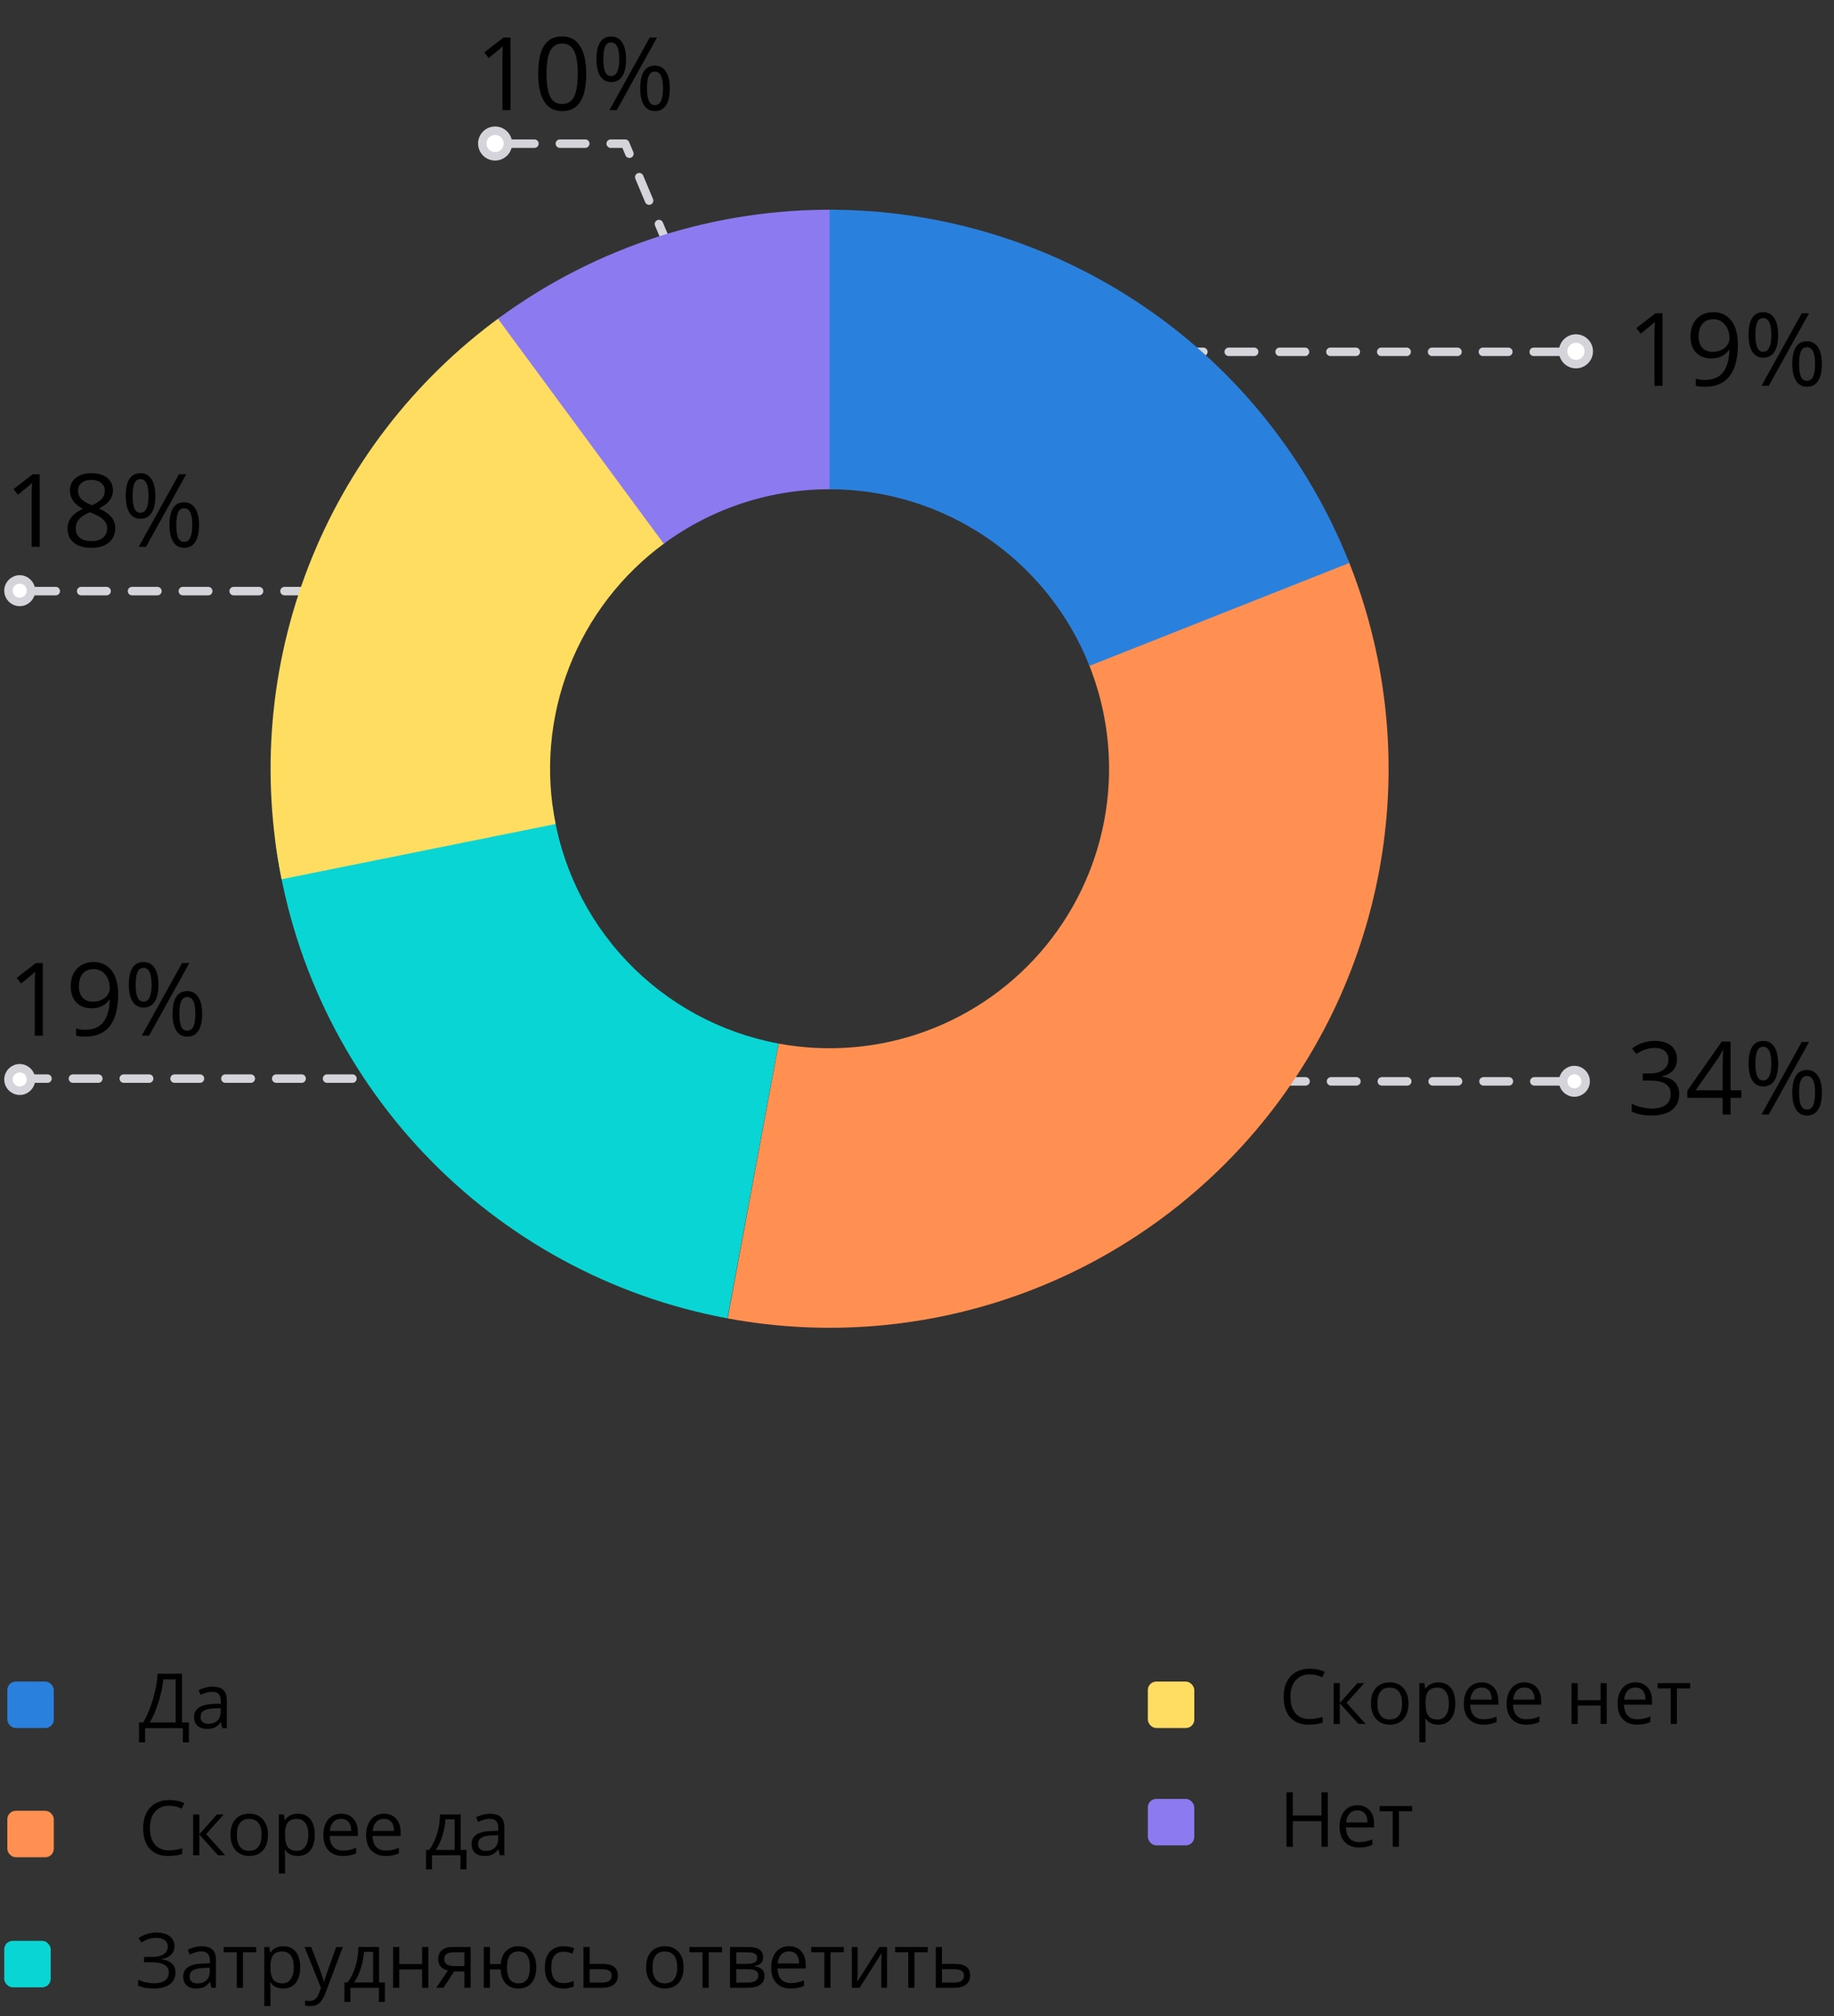 <?xml version="1.0" encoding="UTF-8"?> <svg xmlns="http://www.w3.org/2000/svg" width="433" height="476" viewBox="0 0 433 476" fill="none"><rect x="0" y="0" width="433" height="476" fill="#333333" stroke="none"/> <path d="M395.929 250.02C395.929 251.113 395.62 252.008 395.003 252.703C394.394 253.398 393.526 253.863 392.401 254.098V254.191C393.776 254.363 394.796 254.801 395.46 255.504C396.124 256.207 396.456 257.129 396.456 258.27C396.456 259.902 395.89 261.16 394.757 262.043C393.624 262.918 392.015 263.355 389.929 263.355C389.023 263.355 388.191 263.285 387.433 263.145C386.683 263.012 385.952 262.773 385.241 262.43V260.578C385.984 260.945 386.773 261.227 387.609 261.422C388.452 261.609 389.249 261.703 389.999 261.703C392.96 261.703 394.441 260.543 394.441 258.223C394.441 256.145 392.808 255.105 389.542 255.105H387.855V253.43H389.566C390.901 253.43 391.96 253.137 392.741 252.551C393.523 251.957 393.913 251.137 393.913 250.09C393.913 249.254 393.624 248.598 393.046 248.121C392.476 247.645 391.698 247.406 390.714 247.406C389.964 247.406 389.257 247.508 388.593 247.711C387.929 247.914 387.171 248.289 386.319 248.836L385.335 247.523C386.038 246.969 386.847 246.535 387.761 246.223C388.683 245.902 389.651 245.742 390.667 245.742C392.331 245.742 393.624 246.125 394.546 246.891C395.468 247.648 395.929 248.691 395.929 250.02ZM411.116 259.184H408.573V263.121H406.71V259.184H398.378V257.484L406.511 245.895H408.573V257.414H411.116V259.184ZM406.71 257.414V251.719C406.71 250.602 406.749 249.34 406.827 247.934H406.734C406.359 248.684 406.007 249.305 405.679 249.797L400.323 257.414H406.71ZM414.444 251.098C414.444 252.426 414.589 253.422 414.878 254.086C415.167 254.75 415.636 255.082 416.284 255.082C417.566 255.082 418.206 253.754 418.206 251.098C418.206 248.457 417.566 247.137 416.284 247.137C415.636 247.137 415.167 247.465 414.878 248.121C414.589 248.777 414.444 249.77 414.444 251.098ZM419.812 251.098C419.812 252.879 419.511 254.227 418.909 255.141C418.316 256.047 417.441 256.5 416.284 256.5C415.191 256.5 414.339 256.035 413.73 255.105C413.128 254.176 412.827 252.84 412.827 251.098C412.827 249.324 413.116 247.988 413.694 247.09C414.28 246.191 415.144 245.742 416.284 245.742C417.417 245.742 418.288 246.207 418.898 247.137C419.507 248.066 419.812 249.387 419.812 251.098ZM424.757 257.965C424.757 259.301 424.901 260.301 425.191 260.965C425.48 261.621 425.952 261.949 426.609 261.949C427.265 261.949 427.749 261.625 428.062 260.977C428.374 260.32 428.53 259.316 428.53 257.965C428.53 256.629 428.374 255.641 428.062 255C427.749 254.352 427.265 254.027 426.609 254.027C425.952 254.027 425.48 254.352 425.191 255C424.901 255.641 424.757 256.629 424.757 257.965ZM430.136 257.965C430.136 259.738 429.835 261.082 429.234 261.996C428.64 262.902 427.765 263.355 426.609 263.355C425.499 263.355 424.644 262.891 424.042 261.961C423.448 261.031 423.151 259.699 423.151 257.965C423.151 256.191 423.441 254.855 424.019 253.957C424.605 253.059 425.468 252.609 426.609 252.609C427.718 252.609 428.581 253.07 429.198 253.992C429.823 254.906 430.136 256.23 430.136 257.965ZM427.112 245.988L417.609 263.121H415.886L425.39 245.988H427.112Z" fill="black"></path> <path d="M9.379 129.096H7.48V116.885C7.48 115.869 7.512 114.908 7.574 114.002C7.41 114.166 7.227 114.338 7.023 114.518C6.82 114.697 5.891 115.459 4.234 116.803L3.203 115.467L7.738 111.963H9.379V129.096ZM21.578 111.717C23.141 111.717 24.379 112.08 25.293 112.807C26.207 113.533 26.664 114.537 26.664 115.818C26.664 116.662 26.402 117.432 25.879 118.127C25.355 118.822 24.52 119.455 23.371 120.025C24.762 120.689 25.75 121.389 26.336 122.123C26.922 122.85 27.215 123.693 27.215 124.654C27.215 126.076 26.719 127.213 25.727 128.064C24.734 128.908 23.375 129.33 21.648 129.33C19.82 129.33 18.414 128.932 17.43 128.135C16.445 127.33 15.953 126.193 15.953 124.725C15.953 122.764 17.148 121.236 19.539 120.143C18.461 119.533 17.688 118.877 17.219 118.174C16.75 117.463 16.516 116.67 16.516 115.795C16.516 114.553 16.973 113.564 17.887 112.83C18.809 112.088 20.039 111.717 21.578 111.717ZM17.875 124.771C17.875 125.709 18.199 126.439 18.848 126.963C19.504 127.486 20.422 127.748 21.602 127.748C22.766 127.748 23.672 127.475 24.32 126.928C24.969 126.381 25.293 125.631 25.293 124.678C25.293 123.92 24.988 123.248 24.379 122.662C23.77 122.068 22.707 121.494 21.191 120.939C20.027 121.439 19.184 121.994 18.66 122.604C18.137 123.205 17.875 123.928 17.875 124.771ZM21.555 113.299C20.578 113.299 19.812 113.533 19.258 114.002C18.703 114.471 18.426 115.096 18.426 115.877C18.426 116.596 18.656 117.213 19.117 117.729C19.578 118.244 20.43 118.76 21.672 119.275C22.789 118.807 23.578 118.303 24.039 117.764C24.508 117.225 24.742 116.596 24.742 115.877C24.742 115.088 24.457 114.463 23.887 114.002C23.324 113.533 22.547 113.299 21.555 113.299ZM31.305 117.072C31.305 118.4 31.449 119.396 31.738 120.061C32.027 120.725 32.496 121.057 33.145 121.057C34.426 121.057 35.066 119.729 35.066 117.072C35.066 114.432 34.426 113.111 33.145 113.111C32.496 113.111 32.027 113.439 31.738 114.096C31.449 114.752 31.305 115.744 31.305 117.072ZM36.672 117.072C36.672 118.854 36.371 120.201 35.77 121.115C35.176 122.021 34.301 122.475 33.145 122.475C32.051 122.475 31.199 122.01 30.59 121.08C29.988 120.15 29.688 118.814 29.688 117.072C29.688 115.299 29.977 113.963 30.555 113.064C31.141 112.166 32.004 111.717 33.145 111.717C34.277 111.717 35.148 112.182 35.758 113.111C36.367 114.041 36.672 115.361 36.672 117.072ZM41.617 123.939C41.617 125.275 41.762 126.275 42.051 126.939C42.34 127.596 42.812 127.924 43.469 127.924C44.125 127.924 44.609 127.6 44.922 126.951C45.234 126.295 45.391 125.291 45.391 123.939C45.391 122.604 45.234 121.615 44.922 120.975C44.609 120.326 44.125 120.002 43.469 120.002C42.812 120.002 42.34 120.326 42.051 120.975C41.762 121.615 41.617 122.604 41.617 123.939ZM46.996 123.939C46.996 125.713 46.695 127.057 46.094 127.971C45.5 128.877 44.625 129.33 43.469 129.33C42.359 129.33 41.504 128.865 40.902 127.936C40.309 127.006 40.012 125.674 40.012 123.939C40.012 122.166 40.301 120.83 40.879 119.932C41.465 119.033 42.328 118.584 43.469 118.584C44.578 118.584 45.441 119.045 46.059 119.967C46.684 120.881 46.996 122.205 46.996 123.939ZM43.973 111.963L34.469 129.096H32.746L42.25 111.963H43.973Z" fill="black"></path> <path d="M73.167 139.552L1.712 139.552" stroke="#D4D4DA" stroke-width="2" stroke-miterlimit="2.366" stroke-linecap="round" stroke-linejoin="round" stroke-dasharray="6 6"></path> <path d="M368.244 255.297L286.527 255.297" stroke="#D4D4DA" stroke-width="2" stroke-miterlimit="2.366" stroke-linecap="round" stroke-linejoin="round" stroke-dasharray="6 6"></path> <circle cx="4.656" cy="139.453" r="2.656" fill="white" stroke="#D4D4DA" stroke-width="2"></circle> <circle cx="371.71" cy="255.281" r="2.656" fill="white" stroke="#D4D4DA" stroke-width="2"></circle> <circle cx="4.656" cy="254.855" r="2.656" fill="white" stroke="#D4D4DA" stroke-width="2"></circle> <circle cx="116.892" cy="33.883" r="3.022" fill="white" stroke="#D4D4DA" stroke-width="2"></circle> <circle cx="372.075" cy="82.943" r="3.022" fill="white" stroke="#D4D4DA" stroke-width="2"></circle> <path d="M120.519 26H118.62V13.789C118.62 12.773 118.651 11.812 118.714 10.906C118.55 11.07 118.366 11.242 118.163 11.422C117.96 11.602 117.03 12.363 115.374 13.707L114.343 12.371L118.878 8.867H120.519V26ZM138.401 17.41C138.401 20.371 137.933 22.582 136.995 24.043C136.066 25.504 134.64 26.234 132.718 26.234C130.874 26.234 129.472 25.488 128.511 23.996C127.55 22.496 127.069 20.301 127.069 17.41C127.069 14.426 127.534 12.211 128.464 10.766C129.394 9.32 130.812 8.598 132.718 8.598C134.577 8.598 135.987 9.352 136.948 10.859C137.917 12.367 138.401 14.551 138.401 17.41ZM129.038 17.41C129.038 19.902 129.331 21.719 129.917 22.859C130.503 23.992 131.437 24.559 132.718 24.559C134.015 24.559 134.952 23.984 135.53 22.836C136.116 21.68 136.409 19.871 136.409 17.41C136.409 14.949 136.116 13.148 135.53 12.008C134.952 10.859 134.015 10.285 132.718 10.285C131.437 10.285 130.503 10.852 129.917 11.984C129.331 13.109 129.038 14.918 129.038 17.41ZM142.444 13.977C142.444 15.305 142.589 16.301 142.878 16.965C143.167 17.629 143.636 17.961 144.284 17.961C145.566 17.961 146.206 16.633 146.206 13.977C146.206 11.336 145.566 10.016 144.284 10.016C143.636 10.016 143.167 10.344 142.878 11C142.589 11.656 142.444 12.648 142.444 13.977ZM147.812 13.977C147.812 15.758 147.511 17.105 146.909 18.02C146.316 18.926 145.441 19.379 144.284 19.379C143.191 19.379 142.339 18.914 141.73 17.984C141.128 17.055 140.827 15.719 140.827 13.977C140.827 12.203 141.116 10.867 141.694 9.969C142.28 9.07 143.144 8.621 144.284 8.621C145.417 8.621 146.288 9.086 146.898 10.016C147.507 10.945 147.812 12.266 147.812 13.977ZM152.757 20.844C152.757 22.18 152.901 23.18 153.191 23.844C153.48 24.5 153.952 24.828 154.609 24.828C155.265 24.828 155.749 24.504 156.062 23.855C156.374 23.199 156.53 22.195 156.53 20.844C156.53 19.508 156.374 18.52 156.062 17.879C155.749 17.23 155.265 16.906 154.609 16.906C153.952 16.906 153.48 17.23 153.191 17.879C152.901 18.52 152.757 19.508 152.757 20.844ZM158.136 20.844C158.136 22.617 157.835 23.961 157.234 24.875C156.64 25.781 155.765 26.234 154.609 26.234C153.499 26.234 152.644 25.77 152.042 24.84C151.448 23.91 151.151 22.578 151.151 20.844C151.151 19.07 151.441 17.734 152.019 16.836C152.605 15.938 153.468 15.488 154.609 15.488C155.718 15.488 156.581 15.949 157.198 16.871C157.823 17.785 158.136 19.109 158.136 20.844ZM155.112 8.867L145.609 26H143.886L153.39 8.867H155.112Z" fill="black"></path> <path d="M392.519 91.076H390.62V78.865C390.62 77.85 390.651 76.889 390.714 75.982C390.55 76.147 390.366 76.318 390.163 76.498C389.96 76.678 389.03 77.439 387.374 78.783L386.343 77.447L390.878 73.943H392.519V91.076ZM410.308 81.256C410.308 87.959 407.714 91.311 402.526 91.311C401.62 91.311 400.901 91.232 400.37 91.076V89.4C400.995 89.603 401.706 89.705 402.503 89.705C404.378 89.705 405.792 89.127 406.745 87.971C407.706 86.807 408.23 85.025 408.316 82.627H408.175C407.745 83.275 407.175 83.772 406.464 84.115C405.753 84.451 404.952 84.619 404.062 84.619C402.546 84.619 401.343 84.166 400.452 83.26C399.562 82.353 399.116 81.088 399.116 79.463C399.116 77.682 399.612 76.275 400.605 75.244C401.605 74.213 402.917 73.697 404.542 73.697C405.706 73.697 406.722 73.998 407.589 74.6C408.464 75.193 409.136 76.064 409.605 77.213C410.073 78.353 410.308 79.701 410.308 81.256ZM404.542 75.361C403.425 75.361 402.562 75.721 401.952 76.439C401.343 77.158 401.038 78.158 401.038 79.439C401.038 80.564 401.319 81.451 401.882 82.1C402.444 82.74 403.3 83.061 404.448 83.061C405.159 83.061 405.812 82.916 406.405 82.627C407.007 82.338 407.48 81.943 407.823 81.443C408.167 80.943 408.339 80.42 408.339 79.873C408.339 79.053 408.179 78.295 407.859 77.6C407.538 76.904 407.089 76.357 406.511 75.959C405.941 75.561 405.284 75.361 404.542 75.361ZM414.444 79.053C414.444 80.381 414.589 81.377 414.878 82.041C415.167 82.705 415.636 83.037 416.284 83.037C417.566 83.037 418.206 81.709 418.206 79.053C418.206 76.412 417.566 75.092 416.284 75.092C415.636 75.092 415.167 75.42 414.878 76.076C414.589 76.732 414.444 77.725 414.444 79.053ZM419.812 79.053C419.812 80.834 419.511 82.182 418.909 83.096C418.316 84.002 417.441 84.455 416.284 84.455C415.191 84.455 414.339 83.99 413.73 83.061C413.128 82.131 412.827 80.795 412.827 79.053C412.827 77.279 413.116 75.943 413.694 75.045C414.28 74.147 415.144 73.697 416.284 73.697C417.417 73.697 418.288 74.162 418.898 75.092C419.507 76.022 419.812 77.342 419.812 79.053ZM424.757 85.92C424.757 87.256 424.901 88.256 425.191 88.92C425.48 89.576 425.952 89.904 426.609 89.904C427.265 89.904 427.749 89.58 428.062 88.932C428.374 88.275 428.53 87.272 428.53 85.92C428.53 84.584 428.374 83.596 428.062 82.955C427.749 82.307 427.265 81.982 426.609 81.982C425.952 81.982 425.48 82.307 425.191 82.955C424.901 83.596 424.757 84.584 424.757 85.92ZM430.136 85.92C430.136 87.693 429.835 89.037 429.234 89.951C428.64 90.857 427.765 91.311 426.609 91.311C425.499 91.311 424.644 90.846 424.042 89.916C423.448 88.986 423.151 87.654 423.151 85.92C423.151 84.147 423.441 82.811 424.019 81.912C424.605 81.014 425.468 80.564 426.609 80.564C427.718 80.564 428.581 81.025 429.198 81.947C429.823 82.861 430.136 84.186 430.136 85.92ZM427.112 73.943L417.609 91.076H415.886L425.39 73.943H427.112Z" fill="black"></path> <path d="M120.183 33.914L147.602 33.914L157.108 56.548" stroke="#D4D4DA" stroke-width="2" stroke-miterlimit="2.366" stroke-linecap="round" stroke-linejoin="round" stroke-dasharray="6 6"></path> <path d="M368.106 83.062L215.237 83.062L199.882 100.212" stroke="#D4D4DA" stroke-width="2" stroke-miterlimit="2.366" stroke-linecap="round" stroke-linejoin="round" stroke-dasharray="6 6"></path> <path d="M143.215 254.643L7.41 254.643" stroke="#D4D4DA" stroke-width="2" stroke-miterlimit="2.366" stroke-linecap="round" stroke-linejoin="round" stroke-dasharray="6 6"></path> <path d="M10.11 244.5H8.212V232.289C8.212 231.273 8.243 230.312 8.305 229.406C8.141 229.57 7.958 229.742 7.755 229.922C7.551 230.102 6.622 230.863 4.966 232.207L3.934 230.871L8.469 227.367H10.11V244.5ZM27.899 234.68C27.899 241.383 25.305 244.734 20.118 244.734C19.212 244.734 18.493 244.656 17.962 244.5V242.824C18.587 243.027 19.298 243.129 20.095 243.129C21.97 243.129 23.384 242.551 24.337 241.395C25.298 240.23 25.821 238.449 25.907 236.051H25.766C25.337 236.699 24.766 237.195 24.055 237.539C23.345 237.875 22.544 238.043 21.653 238.043C20.137 238.043 18.934 237.59 18.044 236.684C17.153 235.777 16.708 234.512 16.708 232.887C16.708 231.105 17.204 229.699 18.196 228.668C19.196 227.637 20.509 227.121 22.134 227.121C23.298 227.121 24.313 227.422 25.18 228.023C26.055 228.617 26.727 229.488 27.196 230.637C27.665 231.777 27.899 233.125 27.899 234.68ZM22.134 228.785C21.016 228.785 20.153 229.145 19.544 229.863C18.934 230.582 18.63 231.582 18.63 232.863C18.63 233.988 18.911 234.875 19.473 235.523C20.036 236.164 20.891 236.484 22.04 236.484C22.751 236.484 23.403 236.34 23.997 236.051C24.598 235.762 25.071 235.367 25.415 234.867C25.759 234.367 25.93 233.844 25.93 233.297C25.93 232.477 25.77 231.719 25.45 231.023C25.13 230.328 24.68 229.781 24.102 229.383C23.532 228.984 22.876 228.785 22.134 228.785ZM32.036 232.477C32.036 233.805 32.18 234.801 32.469 235.465C32.758 236.129 33.227 236.461 33.876 236.461C35.157 236.461 35.798 235.133 35.798 232.477C35.798 229.836 35.157 228.516 33.876 228.516C33.227 228.516 32.758 228.844 32.469 229.5C32.18 230.156 32.036 231.148 32.036 232.477ZM37.403 232.477C37.403 234.258 37.102 235.605 36.501 236.52C35.907 237.426 35.032 237.879 33.876 237.879C32.782 237.879 31.93 237.414 31.321 236.484C30.72 235.555 30.419 234.219 30.419 232.477C30.419 230.703 30.708 229.367 31.286 228.469C31.872 227.57 32.735 227.121 33.876 227.121C35.008 227.121 35.88 227.586 36.489 228.516C37.098 229.445 37.403 230.766 37.403 232.477ZM42.348 239.344C42.348 240.68 42.493 241.68 42.782 242.344C43.071 243 43.544 243.328 44.2 243.328C44.856 243.328 45.341 243.004 45.653 242.355C45.966 241.699 46.122 240.695 46.122 239.344C46.122 238.008 45.966 237.02 45.653 236.379C45.341 235.73 44.856 235.406 44.2 235.406C43.544 235.406 43.071 235.73 42.782 236.379C42.493 237.02 42.348 238.008 42.348 239.344ZM47.727 239.344C47.727 241.117 47.426 242.461 46.825 243.375C46.231 244.281 45.356 244.734 44.2 244.734C43.091 244.734 42.235 244.27 41.633 243.34C41.04 242.41 40.743 241.078 40.743 239.344C40.743 237.57 41.032 236.234 41.61 235.336C42.196 234.438 43.059 233.988 44.2 233.988C45.309 233.988 46.173 234.449 46.79 235.371C47.415 236.285 47.727 237.609 47.727 239.344ZM44.704 227.367L35.2 244.5H33.477L42.981 227.367H44.704Z" fill="black"></path> <path d="M318.318 132.276C327.132 154.207 329.896 178.103 326.319 201.466C322.742 224.83 312.956 246.805 297.985 265.094C283.013 283.383 263.404 297.316 241.207 305.438C219.01 313.559 195.04 315.57 171.8 311.261L183.83 246.378C195.45 248.532 207.435 247.526 218.534 243.466C229.632 239.405 239.436 232.439 246.922 223.294C254.408 214.149 259.301 203.162 261.089 191.48C262.878 179.798 261.496 167.851 257.089 156.885L318.318 132.276Z" fill="#FF9051"></path> <path d="M171.742 311.25C144.34 306.157 119.254 292.52 100.08 272.293C80.905 252.066 68.626 226.288 65.002 198.653L130.431 190.074C132.243 203.891 138.383 216.78 147.97 226.893C157.557 237.007 170.1 243.826 183.801 246.372L171.742 311.25Z" fill="#09D6D4"></path> <path d="M66.485 207.578C61.499 182.846 63.706 157.203 72.845 133.687C81.984 110.171 97.671 89.768 118.049 74.893L156.955 128.194C146.766 135.631 138.922 145.833 134.352 157.591C129.783 169.349 128.679 182.17 131.173 194.536L66.485 207.578Z" fill="#FFDD61"></path> <path d="M117.561 75.251C140.704 58.195 168.784 49.162 197.531 49.526L196.696 115.51C182.322 115.328 168.282 119.845 156.711 128.373L117.561 75.251Z" fill="#8B7AF0"></path> <path d="M195.86 49.516C222.316 49.516 248.162 57.467 270.043 72.337C291.924 87.208 308.832 108.311 318.571 132.91L257.215 157.202C252.346 144.903 243.892 134.351 232.952 126.916C222.011 119.48 209.088 115.505 195.86 115.505V49.516Z" fill="#2A81DD"></path> <path d="M44.599 411.349H43.175V408H34.246V411.349H32.822V406.646H33.815C34.718 405.129 35.488 403.283 36.127 401.109C36.771 398.936 37.129 396.949 37.199 395.15H42.973V406.646H44.599V411.349ZM41.479 406.646V396.495H38.552C38.447 397.913 38.093 399.618 37.489 401.61C36.885 403.597 36.182 405.275 35.38 406.646H41.479ZM52.474 408L52.184 406.629H52.114C51.633 407.232 51.153 407.643 50.673 407.859C50.198 408.07 49.603 408.176 48.888 408.176C47.933 408.176 47.183 407.93 46.638 407.438C46.099 406.945 45.83 406.245 45.83 405.337C45.83 403.392 47.385 402.372 50.497 402.278L52.132 402.226V401.628C52.132 400.872 51.968 400.315 51.639 399.958C51.317 399.595 50.798 399.413 50.084 399.413C49.281 399.413 48.373 399.659 47.359 400.151L46.911 399.035C47.385 398.777 47.904 398.575 48.467 398.429C49.035 398.282 49.603 398.209 50.172 398.209C51.32 398.209 52.17 398.464 52.72 398.974C53.277 399.483 53.555 400.301 53.555 401.426V408H52.474ZM49.178 406.972C50.087 406.972 50.798 406.723 51.314 406.225C51.836 405.727 52.096 405.029 52.096 404.133V403.263L50.637 403.324C49.477 403.365 48.639 403.547 48.124 403.869C47.614 404.186 47.359 404.681 47.359 405.354C47.359 405.882 47.517 406.283 47.834 406.559C48.156 406.834 48.604 406.972 49.178 406.972Z" fill="black"></path> <rect x="1.731" y="397" width="10.968" height="10.968" rx="2" fill="#2A81DD"></rect> <path d="M39.968 426.302C38.555 426.302 37.439 426.773 36.619 427.717C35.804 428.654 35.397 429.94 35.397 431.575C35.397 433.257 35.79 434.558 36.575 435.478C37.366 436.392 38.491 436.849 39.95 436.849C40.846 436.849 41.869 436.688 43.017 436.365V437.675C42.127 438.009 41.028 438.176 39.721 438.176C37.829 438.176 36.367 437.602 35.336 436.453C34.31 435.305 33.798 433.673 33.798 431.558C33.798 430.233 34.044 429.073 34.536 428.077C35.034 427.081 35.749 426.313 36.68 425.774C37.618 425.235 38.719 424.966 39.985 424.966C41.333 424.966 42.51 425.212 43.518 425.704L42.885 426.987C41.913 426.53 40.94 426.302 39.968 426.302ZM51.218 428.367H52.817L48.66 433.017L53.16 438H51.455L47.06 433.122V438H45.601V428.367H47.06V433.052L51.218 428.367ZM63.267 433.175C63.267 434.745 62.872 435.973 62.081 436.857C61.29 437.736 60.197 438.176 58.802 438.176C57.941 438.176 57.176 437.974 56.508 437.569C55.84 437.165 55.325 436.585 54.962 435.829C54.598 435.073 54.417 434.188 54.417 433.175C54.417 431.604 54.809 430.383 55.594 429.51C56.38 428.631 57.469 428.191 58.864 428.191C60.212 428.191 61.281 428.64 62.072 429.536C62.869 430.433 63.267 431.646 63.267 433.175ZM55.928 433.175C55.928 434.405 56.175 435.343 56.667 435.987C57.159 436.632 57.883 436.954 58.838 436.954C59.793 436.954 60.516 436.635 61.008 435.996C61.507 435.352 61.756 434.411 61.756 433.175C61.756 431.95 61.507 431.021 61.008 430.389C60.516 429.75 59.787 429.431 58.82 429.431C57.865 429.431 57.144 429.744 56.658 430.371C56.172 430.998 55.928 431.933 55.928 433.175ZM70.316 438.176C69.689 438.176 69.115 438.062 68.594 437.833C68.078 437.599 67.644 437.241 67.293 436.761H67.187C67.257 437.323 67.293 437.856 67.293 438.36V442.324H65.834V428.367H67.02L67.222 429.686H67.293C67.668 429.158 68.104 428.777 68.602 428.543C69.1 428.309 69.672 428.191 70.316 428.191C71.594 428.191 72.578 428.628 73.269 429.501C73.966 430.374 74.315 431.599 74.315 433.175C74.315 434.757 73.961 435.987 73.252 436.866C72.549 437.739 71.57 438.176 70.316 438.176ZM70.105 429.431C69.121 429.431 68.409 429.703 67.969 430.248C67.53 430.793 67.304 431.66 67.293 432.85V433.175C67.293 434.528 67.518 435.498 67.969 436.084C68.421 436.664 69.144 436.954 70.14 436.954C70.972 436.954 71.623 436.617 72.091 435.943C72.566 435.27 72.803 434.341 72.803 433.157C72.803 431.956 72.566 431.036 72.091 430.397C71.623 429.753 70.961 429.431 70.105 429.431ZM80.942 438.176C79.518 438.176 78.393 437.742 77.567 436.875C76.747 436.008 76.337 434.804 76.337 433.263C76.337 431.71 76.718 430.477 77.479 429.562C78.247 428.648 79.275 428.191 80.564 428.191C81.771 428.191 82.726 428.59 83.429 429.387C84.132 430.178 84.484 431.224 84.484 432.524V433.447H77.848C77.878 434.578 78.162 435.437 78.701 436.022C79.246 436.608 80.01 436.901 80.995 436.901C82.032 436.901 83.057 436.685 84.071 436.251V437.552C83.555 437.774 83.066 437.933 82.603 438.026C82.146 438.126 81.593 438.176 80.942 438.176ZM80.547 429.413C79.773 429.413 79.155 429.665 78.692 430.169C78.235 430.673 77.966 431.37 77.883 432.261H82.92C82.92 431.341 82.715 430.638 82.304 430.151C81.894 429.659 81.308 429.413 80.547 429.413ZM91.049 438.176C89.626 438.176 88.501 437.742 87.674 436.875C86.854 436.008 86.444 434.804 86.444 433.263C86.444 431.71 86.825 430.477 87.587 429.562C88.354 428.648 89.382 428.191 90.672 428.191C91.879 428.191 92.834 428.59 93.537 429.387C94.24 430.178 94.591 431.224 94.591 432.524V433.447H87.956C87.985 434.578 88.269 435.437 88.808 436.022C89.353 436.608 90.118 436.901 91.102 436.901C92.139 436.901 93.165 436.685 94.178 436.251V437.552C93.663 437.774 93.174 437.933 92.711 438.026C92.254 438.126 91.7 438.176 91.049 438.176ZM90.654 429.413C89.881 429.413 89.262 429.665 88.799 430.169C88.343 430.673 88.073 431.37 87.991 432.261H93.027C93.027 431.341 92.822 430.638 92.412 430.151C92.002 429.659 91.416 429.413 90.654 429.413ZM110.131 441.331H108.716V438H101.983V441.331H100.577V436.743H101.333C102.118 435.677 102.733 434.426 103.178 432.99C103.624 431.555 103.855 430.014 103.873 428.367H108.751V436.743H110.131V441.331ZM107.344 436.743V429.519H105.182C105.106 430.819 104.854 432.138 104.426 433.474C104.005 434.804 103.477 435.894 102.844 436.743H107.344ZM117.988 438L117.698 436.629H117.628C117.147 437.232 116.667 437.643 116.186 437.859C115.712 438.07 115.117 438.176 114.402 438.176C113.447 438.176 112.697 437.93 112.152 437.438C111.613 436.945 111.343 436.245 111.343 435.337C111.343 433.392 112.899 432.372 116.01 432.278L117.645 432.226V431.628C117.645 430.872 117.481 430.315 117.153 429.958C116.831 429.595 116.312 429.413 115.597 429.413C114.795 429.413 113.886 429.659 112.873 430.151L112.425 429.035C112.899 428.777 113.418 428.575 113.98 428.429C114.549 428.282 115.117 428.209 115.685 428.209C116.834 428.209 117.683 428.464 118.234 428.974C118.791 429.483 119.069 430.301 119.069 431.426V438H117.988ZM114.692 436.972C115.6 436.972 116.312 436.723 116.828 436.225C117.349 435.727 117.61 435.029 117.61 434.133V433.263L116.151 433.324C114.991 433.365 114.153 433.547 113.637 433.869C113.128 434.186 112.873 434.681 112.873 435.354C112.873 435.882 113.031 436.283 113.347 436.559C113.67 436.834 114.118 436.972 114.692 436.972Z" fill="black"></path> <rect x="1.731" y="427.506" width="10.968" height="10.968" rx="2" fill="#FF9051"></rect> <path d="M41.188 459.447C41.188 460.291 40.918 460.977 40.379 461.504C39.846 462.031 39.107 462.365 38.164 462.506V462.576C39.236 462.723 40.048 463.06 40.599 463.587C41.155 464.114 41.434 464.803 41.434 465.652C41.434 466.854 40.985 467.791 40.089 468.465C39.192 469.133 37.927 469.467 36.292 469.467C34.798 469.467 33.573 469.235 32.618 468.772V467.384C33.181 467.653 33.787 467.861 34.438 468.008C35.094 468.154 35.724 468.228 36.327 468.228C37.487 468.228 38.363 468.008 38.955 467.568C39.553 467.129 39.852 466.496 39.852 465.67C39.852 464.885 39.52 464.29 38.858 463.886C38.202 463.481 37.221 463.279 35.914 463.279H33.998V462.022H35.835C37.036 462.022 37.965 461.809 38.621 461.381C39.283 460.947 39.614 460.344 39.614 459.57C39.614 458.943 39.377 458.442 38.902 458.067C38.428 457.692 37.789 457.505 36.986 457.505C36.342 457.505 35.759 457.578 35.237 457.725C34.716 457.871 34.112 458.161 33.427 458.595L32.688 457.593C33.28 457.153 33.942 456.822 34.675 456.6C35.413 456.371 36.178 456.257 36.969 456.257C38.287 456.257 39.318 456.547 40.062 457.127C40.812 457.701 41.188 458.475 41.188 459.447ZM49.897 469.291L49.607 467.92H49.537C49.057 468.523 48.576 468.934 48.096 469.15C47.621 469.361 47.026 469.467 46.312 469.467C45.356 469.467 44.606 469.221 44.062 468.729C43.522 468.236 43.253 467.536 43.253 466.628C43.253 464.683 44.809 463.663 47.92 463.569L49.555 463.517V462.919C49.555 462.163 49.391 461.606 49.062 461.249C48.74 460.886 48.222 460.704 47.507 460.704C46.704 460.704 45.796 460.95 44.782 461.442L44.334 460.326C44.809 460.068 45.327 459.866 45.89 459.72C46.458 459.573 47.026 459.5 47.595 459.5C48.743 459.5 49.593 459.755 50.144 460.265C50.7 460.774 50.978 461.592 50.978 462.717V469.291H49.897ZM46.602 468.263C47.51 468.263 48.222 468.014 48.737 467.516C49.259 467.018 49.52 466.32 49.52 465.424V464.554L48.06 464.615C46.9 464.656 46.062 464.838 45.547 465.16C45.037 465.477 44.782 465.972 44.782 466.646C44.782 467.173 44.94 467.574 45.257 467.85C45.579 468.125 46.027 468.263 46.602 468.263ZM60.488 460.906H57.359V469.291H55.9V460.906H52.807V459.658H60.488V460.906ZM66.878 469.467C66.251 469.467 65.677 469.353 65.155 469.124C64.64 468.89 64.206 468.532 63.855 468.052H63.749C63.819 468.614 63.855 469.147 63.855 469.651V473.615H62.395V459.658H63.582L63.784 460.977H63.855C64.23 460.449 64.666 460.068 65.164 459.834C65.662 459.6 66.233 459.482 66.878 459.482C68.155 459.482 69.14 459.919 69.831 460.792C70.528 461.665 70.877 462.89 70.877 464.466C70.877 466.048 70.522 467.278 69.813 468.157C69.11 469.03 68.132 469.467 66.878 469.467ZM66.667 460.722C65.683 460.722 64.971 460.994 64.531 461.539C64.092 462.084 63.866 462.951 63.855 464.141V464.466C63.855 465.819 64.08 466.789 64.531 467.375C64.982 467.955 65.706 468.245 66.702 468.245C67.534 468.245 68.184 467.908 68.653 467.234C69.128 466.561 69.365 465.632 69.365 464.448C69.365 463.247 69.128 462.327 68.653 461.688C68.184 461.044 67.522 460.722 66.667 460.722ZM71.905 459.658H73.47L75.579 465.151C76.042 466.405 76.329 467.311 76.44 467.867H76.511C76.587 467.568 76.745 467.059 76.985 466.338C77.231 465.611 78.028 463.385 79.376 459.658H80.94L76.801 470.627C76.391 471.711 75.91 472.479 75.359 472.93C74.814 473.387 74.144 473.615 73.347 473.615C72.901 473.615 72.462 473.565 72.028 473.466V472.297C72.351 472.367 72.711 472.402 73.109 472.402C74.111 472.402 74.826 471.84 75.254 470.715L75.79 469.344L71.905 459.658ZM90.872 472.622H89.457V469.291H82.725V472.622H81.318V468.034H82.074C82.859 466.968 83.475 465.717 83.92 464.281C84.365 462.846 84.597 461.305 84.614 459.658H89.492V468.034H90.872V472.622ZM88.086 468.034V460.81H85.924C85.848 462.11 85.596 463.429 85.168 464.765C84.746 466.095 84.219 467.185 83.586 468.034H88.086ZM94.265 459.658V463.692H99.661V459.658H101.12V469.291H99.661V464.949H94.265V469.291H92.806V459.658H94.265ZM104.697 469.291H102.992L105.761 465.222C105.017 465.058 104.445 464.741 104.047 464.272C103.654 463.798 103.458 463.203 103.458 462.488C103.458 461.609 103.754 460.918 104.346 460.414C104.937 459.91 105.764 459.658 106.824 459.658H111.113V469.291H109.654V465.441H107.22L104.697 469.291ZM104.882 462.506C104.882 463.619 105.69 464.176 107.308 464.176H109.654V460.924H107.009C105.591 460.924 104.882 461.451 104.882 462.506ZM126.617 464.466C126.617 466.042 126.239 467.27 125.483 468.148C124.733 469.027 123.702 469.467 122.39 469.467C121.142 469.467 120.151 469.077 119.419 468.298C118.686 467.513 118.279 466.396 118.197 464.949H115.675V469.291H114.216V459.658H115.675V463.692H118.215C118.332 462.356 118.76 461.322 119.498 460.59C120.236 459.852 121.212 459.482 122.425 459.482C123.714 459.482 124.733 459.931 125.483 460.827C126.239 461.718 126.617 462.931 126.617 464.466ZM119.709 464.466C119.709 465.702 119.923 466.643 120.351 467.287C120.778 467.926 121.464 468.245 122.407 468.245C123.333 468.245 124.013 467.935 124.446 467.313C124.886 466.687 125.105 465.737 125.105 464.466C125.105 463.235 124.892 462.304 124.464 461.671C124.036 461.038 123.351 460.722 122.407 460.722C121.464 460.722 120.778 461.038 120.351 461.671C119.923 462.304 119.709 463.235 119.709 464.466ZM133.024 469.467C131.63 469.467 130.549 469.039 129.781 468.184C129.02 467.322 128.639 466.106 128.639 464.536C128.639 462.925 129.025 461.68 129.799 460.801C130.578 459.922 131.686 459.482 133.121 459.482C133.584 459.482 134.047 459.532 134.51 459.632C134.973 459.731 135.336 459.849 135.6 459.983L135.151 461.223C134.829 461.094 134.478 460.988 134.097 460.906C133.716 460.818 133.379 460.774 133.086 460.774C131.129 460.774 130.15 462.022 130.15 464.519C130.15 465.702 130.388 466.61 130.862 467.243C131.343 467.876 132.052 468.192 132.989 468.192C133.792 468.192 134.615 468.02 135.459 467.674V468.966C134.814 469.3 134.003 469.467 133.024 469.467ZM139.212 463.64H142.183C144.644 463.64 145.874 464.545 145.874 466.355C145.874 467.305 145.552 468.031 144.907 468.535C144.269 469.039 143.331 469.291 142.095 469.291H137.753V459.658H139.212V463.64ZM139.212 464.896V468.069H142.024C142.798 468.069 143.39 467.935 143.8 467.665C144.21 467.396 144.415 466.988 144.415 466.443C144.415 465.91 144.225 465.521 143.844 465.274C143.469 465.022 142.848 464.896 141.98 464.896H139.212ZM161.395 464.466C161.395 466.036 161 467.264 160.209 468.148C159.418 469.027 158.325 469.467 156.931 469.467C156.069 469.467 155.305 469.265 154.637 468.86C153.969 468.456 153.453 467.876 153.09 467.12C152.727 466.364 152.545 465.479 152.545 464.466C152.545 462.896 152.937 461.674 153.723 460.801C154.508 459.922 155.598 459.482 156.992 459.482C158.34 459.482 159.409 459.931 160.2 460.827C160.997 461.724 161.395 462.937 161.395 464.466ZM154.057 464.466C154.057 465.696 154.303 466.634 154.795 467.278C155.287 467.923 156.011 468.245 156.966 468.245C157.921 468.245 158.645 467.926 159.137 467.287C159.635 466.643 159.884 465.702 159.884 464.466C159.884 463.241 159.635 462.312 159.137 461.68C158.645 461.041 157.915 460.722 156.948 460.722C155.993 460.722 155.272 461.035 154.786 461.662C154.3 462.289 154.057 463.224 154.057 464.466ZM170.457 460.906H167.328V469.291H165.869V460.906H162.775V459.658H170.457V460.906ZM180.178 462.075C180.178 462.702 179.996 463.18 179.633 463.508C179.275 463.83 178.771 464.047 178.121 464.158V464.237C178.941 464.349 179.539 464.589 179.914 464.958C180.295 465.327 180.485 465.837 180.485 466.487C180.485 467.384 180.154 468.075 179.492 468.562C178.836 469.048 177.875 469.291 176.609 469.291H172.364V459.658H176.592C178.982 459.658 180.178 460.464 180.178 462.075ZM179.026 466.391C179.026 465.869 178.827 465.491 178.429 465.257C178.036 465.017 177.383 464.896 176.469 464.896H173.823V468.069H176.504C178.186 468.069 179.026 467.51 179.026 466.391ZM178.754 462.216C178.754 461.747 178.572 461.416 178.209 461.223C177.852 461.023 177.307 460.924 176.574 460.924H173.823V463.64H176.293C177.195 463.64 177.831 463.528 178.2 463.306C178.569 463.083 178.754 462.72 178.754 462.216ZM186.682 469.467C185.258 469.467 184.133 469.033 183.307 468.166C182.486 467.299 182.076 466.095 182.076 464.554C182.076 463.001 182.457 461.768 183.219 460.854C183.986 459.939 185.015 459.482 186.304 459.482C187.511 459.482 188.466 459.881 189.169 460.678C189.872 461.469 190.224 462.515 190.224 463.815V464.738H183.588C183.617 465.869 183.901 466.728 184.44 467.313C184.985 467.899 185.75 468.192 186.734 468.192C187.771 468.192 188.797 467.976 189.811 467.542V468.843C189.295 469.065 188.806 469.224 188.343 469.317C187.886 469.417 187.332 469.467 186.682 469.467ZM186.286 460.704C185.513 460.704 184.895 460.956 184.432 461.46C183.975 461.964 183.705 462.661 183.623 463.552H188.659C188.659 462.632 188.454 461.929 188.044 461.442C187.634 460.95 187.048 460.704 186.286 460.704ZM199.215 460.906H196.086V469.291H194.627V460.906H191.533V459.658H199.215V460.906ZM202.493 459.658V465.767L202.432 467.366L202.405 467.867L207.617 459.658H209.436V469.291H208.074V463.402L208.101 462.242L208.145 461.1L202.941 469.291H201.122V459.658H202.493ZM219.025 460.906H215.896V469.291H214.437V460.906H211.344V459.658H219.025V460.906ZM222.392 463.64H225.362C227.823 463.64 229.054 464.545 229.054 466.355C229.054 467.305 228.731 468.031 228.087 468.535C227.448 469.039 226.511 469.291 225.274 469.291H220.933V459.658H222.392V463.64ZM222.392 464.896V468.069H225.204C225.978 468.069 226.569 467.935 226.979 467.665C227.39 467.396 227.595 466.988 227.595 466.443C227.595 465.91 227.404 465.521 227.023 465.274C226.648 465.022 226.027 464.896 225.16 464.896H222.392Z" fill="black"></path> <rect x="1" y="458.215" width="10.968" height="10.968" rx="2" fill="#09D6D4"></rect> <path d="M309.236 395.302C307.824 395.302 306.708 395.773 305.888 396.717C305.073 397.654 304.666 398.94 304.666 400.575C304.666 402.257 305.059 403.558 305.844 404.478C306.635 405.392 307.76 405.849 309.219 405.849C310.115 405.849 311.138 405.688 312.286 405.365V406.675C311.395 407.009 310.297 407.176 308.99 407.176C307.098 407.176 305.636 406.602 304.604 405.453C303.579 404.305 303.066 402.673 303.066 400.558C303.066 399.233 303.312 398.073 303.805 397.077C304.303 396.081 305.018 395.313 305.949 394.774C306.887 394.235 307.988 393.966 309.254 393.966C310.602 393.966 311.779 394.212 312.787 394.704L312.154 395.987C311.182 395.53 310.209 395.302 309.236 395.302ZM320.486 397.367H322.086L317.929 402.017L322.429 407H320.724L316.329 402.122V407H314.87V397.367H316.329V402.052L320.486 397.367ZM332.536 402.175C332.536 403.745 332.141 404.973 331.35 405.857C330.559 406.736 329.466 407.176 328.071 407.176C327.21 407.176 326.445 406.974 325.777 406.569C325.109 406.165 324.594 405.585 324.23 404.829C323.867 404.073 323.686 403.188 323.686 402.175C323.686 400.604 324.078 399.383 324.863 398.51C325.648 397.631 326.738 397.191 328.133 397.191C329.48 397.191 330.55 397.64 331.341 398.536C332.138 399.433 332.536 400.646 332.536 402.175ZM325.197 402.175C325.197 403.405 325.443 404.343 325.936 404.987C326.428 405.632 327.151 405.954 328.106 405.954C329.061 405.954 329.785 405.635 330.277 404.996C330.775 404.352 331.024 403.411 331.024 402.175C331.024 400.95 330.775 400.021 330.277 399.389C329.785 398.75 329.056 398.431 328.089 398.431C327.134 398.431 326.413 398.744 325.927 399.371C325.44 399.998 325.197 400.933 325.197 402.175ZM339.585 407.176C338.958 407.176 338.384 407.062 337.862 406.833C337.347 406.599 336.913 406.241 336.561 405.761H336.456C336.526 406.323 336.561 406.856 336.561 407.36V411.324H335.103V397.367H336.289L336.491 398.686H336.561C336.936 398.158 337.373 397.777 337.871 397.543C338.369 397.309 338.94 397.191 339.585 397.191C340.862 397.191 341.847 397.628 342.538 398.501C343.235 399.374 343.584 400.599 343.584 402.175C343.584 403.757 343.229 404.987 342.52 405.866C341.817 406.739 340.839 407.176 339.585 407.176ZM339.374 398.431C338.39 398.431 337.678 398.703 337.238 399.248C336.799 399.793 336.573 400.66 336.561 401.85V402.175C336.561 403.528 336.787 404.498 337.238 405.084C337.689 405.664 338.413 405.954 339.409 405.954C340.241 405.954 340.892 405.617 341.36 404.943C341.835 404.27 342.072 403.341 342.072 402.157C342.072 400.956 341.835 400.036 341.36 399.397C340.892 398.753 340.229 398.431 339.374 398.431ZM350.211 407.176C348.787 407.176 347.662 406.742 346.836 405.875C346.016 405.008 345.605 403.804 345.605 402.263C345.605 400.71 345.986 399.477 346.748 398.562C347.516 397.648 348.544 397.191 349.833 397.191C351.04 397.191 351.995 397.59 352.698 398.387C353.401 399.178 353.753 400.224 353.753 401.524V402.447H347.117C347.146 403.578 347.431 404.437 347.97 405.022C348.515 405.608 349.279 405.901 350.264 405.901C351.301 405.901 352.326 405.685 353.34 405.251V406.552C352.824 406.774 352.335 406.933 351.872 407.026C351.415 407.126 350.861 407.176 350.211 407.176ZM349.815 398.413C349.042 398.413 348.424 398.665 347.961 399.169C347.504 399.673 347.234 400.37 347.152 401.261H352.188C352.188 400.341 351.983 399.638 351.573 399.151C351.163 398.659 350.577 398.413 349.815 398.413ZM360.318 407.176C358.895 407.176 357.77 406.742 356.943 405.875C356.123 405.008 355.713 403.804 355.713 402.263C355.713 400.71 356.094 399.477 356.855 398.562C357.623 397.648 358.651 397.191 359.94 397.191C361.147 397.191 362.103 397.59 362.806 398.387C363.509 399.178 363.86 400.224 363.86 401.524V402.447H357.225C357.254 403.578 357.538 404.437 358.077 405.022C358.622 405.608 359.387 405.901 360.371 405.901C361.408 405.901 362.434 405.685 363.447 405.251V406.552C362.932 406.774 362.442 406.933 361.979 407.026C361.522 407.126 360.969 407.176 360.318 407.176ZM359.923 398.413C359.149 398.413 358.531 398.665 358.068 399.169C357.611 399.673 357.342 400.37 357.26 401.261H362.296C362.296 400.341 362.091 399.638 361.681 399.151C361.27 398.659 360.685 398.413 359.923 398.413ZM372.491 397.367V401.401H377.888V397.367H379.347V407H377.888V402.658H372.491V407H371.032V397.367H372.491ZM386.51 407.176C385.086 407.176 383.961 406.742 383.135 405.875C382.314 405.008 381.904 403.804 381.904 402.263C381.904 400.71 382.285 399.477 383.047 398.562C383.814 397.648 384.843 397.191 386.132 397.191C387.339 397.191 388.294 397.59 388.997 398.387C389.7 399.178 390.052 400.224 390.052 401.524V402.447H383.416C383.445 403.578 383.729 404.437 384.269 405.022C384.813 405.608 385.578 405.901 386.562 405.901C387.6 405.901 388.625 405.685 389.639 405.251V406.552C389.123 406.774 388.634 406.933 388.171 407.026C387.714 407.126 387.16 407.176 386.51 407.176ZM386.114 398.413C385.341 398.413 384.723 398.665 384.26 399.169C383.803 399.673 383.533 400.37 383.451 401.261H388.487C388.487 400.341 388.282 399.638 387.872 399.151C387.462 398.659 386.876 398.413 386.114 398.413ZM399.043 398.615H395.914V407H394.455V398.615H391.361V397.367H399.043V398.615Z" fill="black"></path> <rect x="271" y="397" width="10.968" height="10.968" rx="2" fill="#FFDD61"></rect> <path d="M313.49 436H311.996V429.953H305.228V436H303.734V423.15H305.228V428.617H311.996V423.15H313.49V436ZM320.873 436.176C319.449 436.176 318.324 435.742 317.498 434.875C316.678 434.008 316.268 432.804 316.268 431.263C316.268 429.71 316.648 428.477 317.41 427.562C318.178 426.648 319.206 426.191 320.495 426.191C321.702 426.191 322.657 426.59 323.36 427.387C324.063 428.178 324.415 429.224 324.415 430.524V431.447H317.779C317.809 432.578 318.093 433.437 318.632 434.022C319.177 434.608 319.941 434.901 320.926 434.901C321.963 434.901 322.988 434.685 324.002 434.251V435.552C323.486 435.774 322.997 435.933 322.534 436.026C322.077 436.126 321.523 436.176 320.873 436.176ZM320.478 427.413C319.704 427.413 319.086 427.665 318.623 428.169C318.166 428.673 317.896 429.37 317.814 430.261H322.851C322.851 429.341 322.645 428.638 322.235 428.151C321.825 427.659 321.239 427.413 320.478 427.413ZM333.406 427.615H330.277V436H328.818V427.615H325.725V426.367H333.406V427.615Z" fill="black"></path> <rect x="271" y="424.699" width="10.968" height="10.968" rx="2" fill="#8B7AF0"></rect> </svg> 